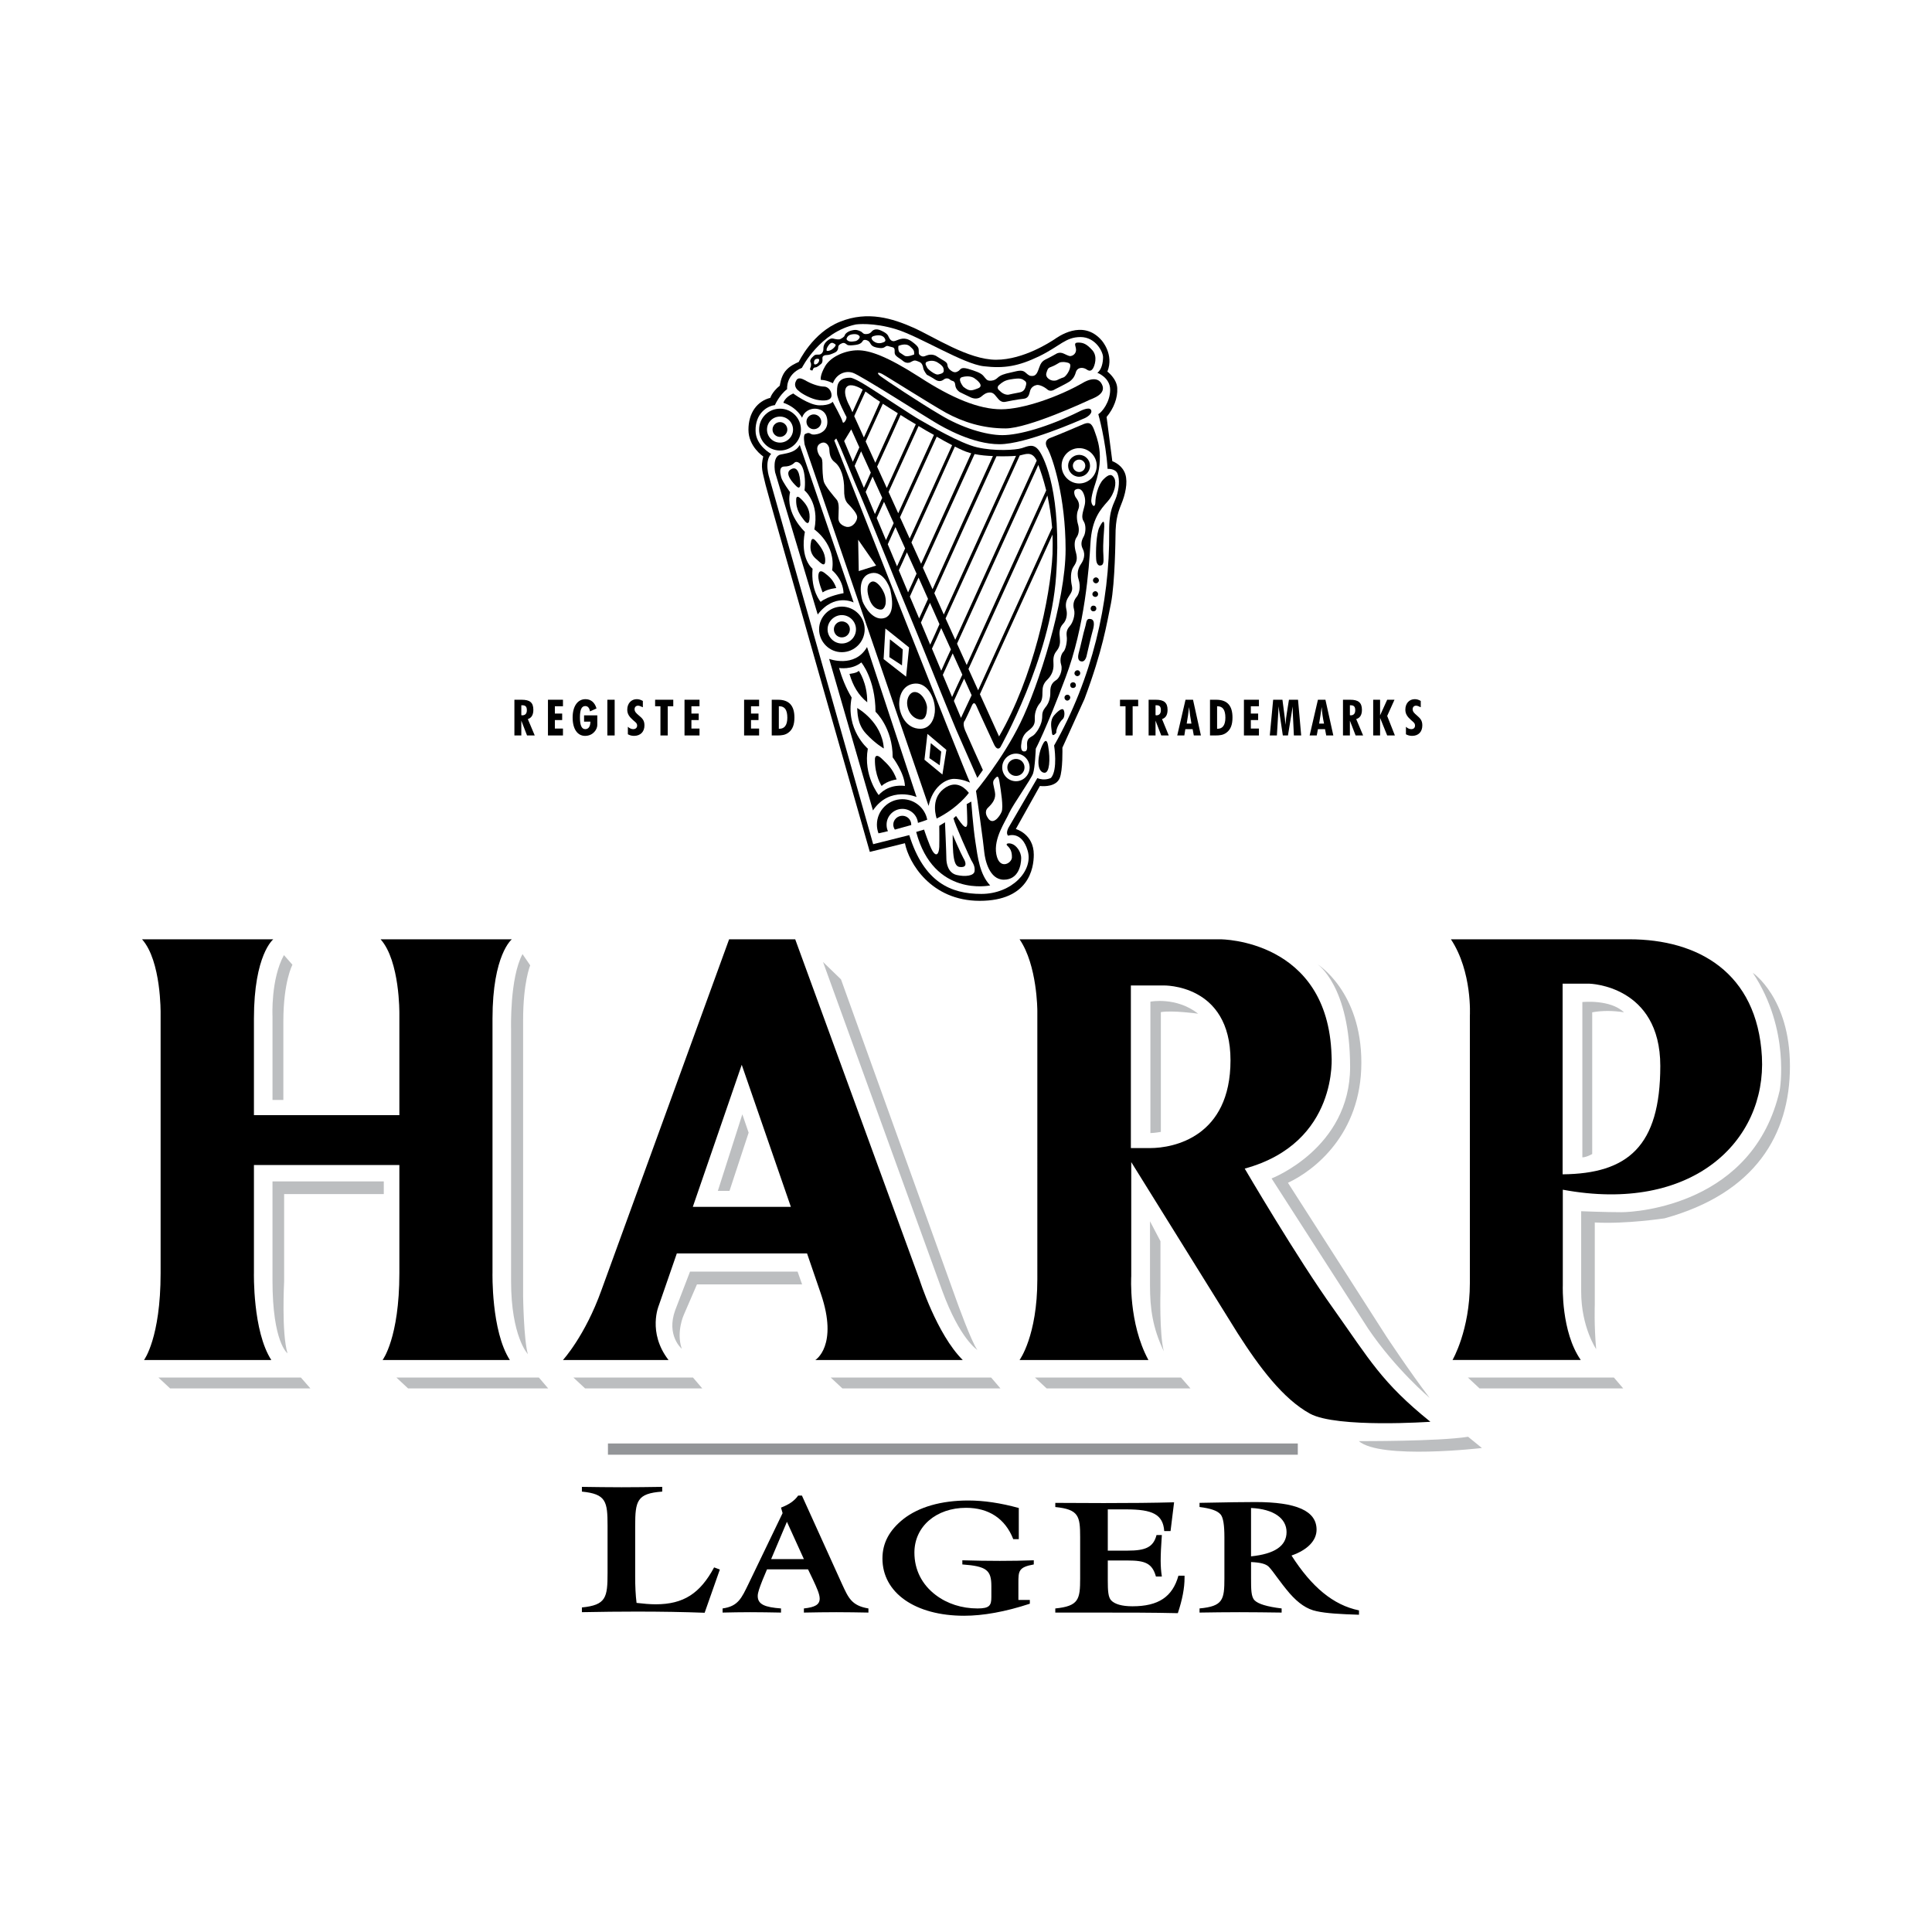 <?xml version="1.0" encoding="utf-8"?>
<!-- Generator: Adobe Illustrator 13.0.0, SVG Export Plug-In . SVG Version: 6.00 Build 14948)  -->
<!DOCTYPE svg PUBLIC "-//W3C//DTD SVG 1.0//EN" "http://www.w3.org/TR/2001/REC-SVG-20010904/DTD/svg10.dtd">
<svg version="1.0" id="Layer_1" xmlns="http://www.w3.org/2000/svg" xmlns:xlink="http://www.w3.org/1999/xlink" x="0px" y="0px"
	 width="192.756px" height="192.756px" viewBox="0 0 192.756 192.756" enable-background="new 0 0 192.756 192.756"
	 xml:space="preserve">
<g>
	<polygon fill-rule="evenodd" clip-rule="evenodd" fill="#FFFFFF" points="0,0 192.756,0 192.756,192.756 0,192.756 0,0 	"/>
	<path fill-rule="evenodd" clip-rule="evenodd" d="M51.323,73.377h0.689V71.9l0.571,1.477h0.768l-0.689-1.634
		c0.374-0.118,0.551-0.433,0.551-0.925c0-0.729-0.354-1.004-1.162-1.004h-0.729V73.377L51.323,73.377z"/>
	<path fill-rule="evenodd" clip-rule="evenodd" fill="#FFFFFF" d="M52.012,71.349v-0.984c0.04,0,0.06,0,0.099,0
		c0.315,0,0.453,0.138,0.453,0.492c0,0.335-0.158,0.512-0.473,0.512C52.072,71.369,52.032,71.349,52.012,71.349L52.012,71.349z"/>
	<polygon fill-rule="evenodd" clip-rule="evenodd" points="54.67,73.377 56.167,73.377 56.167,72.688 55.359,72.688 55.359,71.841 
		56.088,71.841 56.088,71.192 55.359,71.192 55.359,70.463 56.167,70.463 56.167,69.813 54.67,69.813 54.67,73.377 	"/>
	<path fill-rule="evenodd" clip-rule="evenodd" d="M58.273,71.369v0.63h0.63c0,0.492-0.197,0.748-0.512,0.748
		c-0.354,0-0.531-0.374-0.531-1.161c0-0.768,0.157-1.142,0.531-1.142c0.256,0,0.414,0.177,0.473,0.532l0.65-0.295
		c-0.177-0.61-0.571-0.925-1.103-0.925c-0.768,0-1.279,0.689-1.279,1.831c0,1.161,0.492,1.831,1.24,1.831
		c0.807,0,1.221-0.65,1.221-1.083c0-0.059,0-0.925,0-0.965H58.273L58.273,71.369z"/>
	<polygon fill-rule="evenodd" clip-rule="evenodd" points="60.596,73.377 61.325,73.377 61.325,69.813 60.596,69.813 60.596,73.377 
			"/>
	<path fill-rule="evenodd" clip-rule="evenodd" d="M62.644,73.259c0.177,0.098,0.375,0.158,0.61,0.158
		c0.65,0,1.043-0.414,1.043-1.043c0-0.512-0.216-0.709-0.571-1.004c-0.256-0.216-0.414-0.374-0.414-0.61
		c0-0.217,0.138-0.354,0.354-0.354c0.118,0,0.256,0.059,0.472,0.157v-0.63c-0.216-0.118-0.393-0.177-0.61-0.177
		c-0.551,0-0.945,0.433-0.945,1.043c0,0.433,0.197,0.709,0.571,1.043c0.217,0.197,0.414,0.295,0.414,0.551
		c0,0.216-0.158,0.354-0.394,0.354c-0.177,0-0.354-0.078-0.532-0.236V73.259L62.644,73.259z"/>
	<polygon fill-rule="evenodd" clip-rule="evenodd" points="65.892,73.377 66.621,73.377 66.621,70.463 67.172,70.463 67.172,69.813 
		65.361,69.813 65.361,70.463 65.892,70.463 65.892,73.377 	"/>
	<polygon fill-rule="evenodd" clip-rule="evenodd" points="68.294,73.377 69.79,73.377 69.79,72.688 68.983,72.688 68.983,71.841 
		69.711,71.841 69.711,71.192 68.983,71.192 68.983,70.463 69.79,70.463 69.79,69.813 68.294,69.813 68.294,73.377 	"/>
	<path fill-rule="evenodd" clip-rule="evenodd" fill="#FFFFFF" d="M71.739,71.349v-0.984c0.04,0,0.079,0,0.099,0
		c0.315,0,0.453,0.138,0.453,0.492c0,0.335-0.158,0.512-0.453,0.512C71.798,71.369,71.779,71.349,71.739,71.349L71.739,71.349z"/>
	<polygon fill-rule="evenodd" clip-rule="evenodd" points="74.239,73.377 75.736,73.377 75.736,72.688 74.929,72.688 74.929,71.841 
		75.677,71.841 75.677,71.192 74.929,71.192 74.929,70.463 75.736,70.463 75.736,69.813 74.239,69.813 74.239,73.377 	"/>
	<path fill-rule="evenodd" clip-rule="evenodd" d="M76.996,73.377h0.551c0.433,0,0.788-0.04,1.103-0.275
		c0.433-0.315,0.61-0.808,0.61-1.516c0-1.201-0.551-1.772-1.634-1.772h-0.63V73.377L76.996,73.377z"/>
	<path fill-rule="evenodd" clip-rule="evenodd" fill="#FFFFFF" d="M77.705,72.708v-2.244h0.059c0.532,0,0.788,0.374,0.788,1.142
		c0,0.729-0.276,1.103-0.788,1.103H77.705L77.705,72.708z"/>
	<polygon fill-rule="evenodd" clip-rule="evenodd" points="112.295,73.377 113.004,73.377 113.004,70.463 113.556,70.463 
		113.556,69.813 111.744,69.813 111.744,70.463 112.295,70.463 112.295,73.377 	"/>
	<path fill-rule="evenodd" clip-rule="evenodd" d="M114.599,73.377h0.689V71.9l0.57,1.477h0.748l-0.669-1.634
		c0.374-0.118,0.551-0.433,0.551-0.925c0-0.729-0.374-1.004-1.161-1.004h-0.729V73.377L114.599,73.377z"/>
	<path fill-rule="evenodd" clip-rule="evenodd" fill="#FFFFFF" d="M115.288,71.349v-0.984c0.039,0,0.059,0,0.099,0
		c0.314,0,0.433,0.138,0.433,0.492c0,0.335-0.158,0.512-0.453,0.512C115.347,71.369,115.308,71.349,115.288,71.349L115.288,71.349z"
		/>
	<polygon fill-rule="evenodd" clip-rule="evenodd" points="117.453,73.377 118.162,73.377 118.261,72.747 118.989,72.747 
		119.107,73.377 119.815,73.377 119.028,69.813 118.28,69.813 117.453,73.377 	"/>
	<path fill-rule="evenodd" clip-rule="evenodd" fill="#FFFFFF" d="M118.398,72.196c0.099-0.571,0.177-1.122,0.236-1.654
		c0.059,0.571,0.138,1.122,0.236,1.654H118.398L118.398,72.196z"/>
	<path fill-rule="evenodd" clip-rule="evenodd" d="M120.722,73.377h0.531c0.453,0,0.788-0.04,1.103-0.275
		c0.434-0.315,0.61-0.808,0.61-1.516c0-1.201-0.532-1.772-1.634-1.772h-0.61V73.377L120.722,73.377z"/>
	<path fill-rule="evenodd" clip-rule="evenodd" fill="#FFFFFF" d="M121.43,72.708v-2.244h0.04c0.531,0,0.787,0.374,0.787,1.142
		c0,0.729-0.275,1.103-0.768,1.103H121.43L121.43,72.708z"/>
	<polygon fill-rule="evenodd" clip-rule="evenodd" points="124.107,73.377 125.604,73.377 125.604,72.688 124.797,72.688 
		124.797,71.841 125.525,71.841 125.525,71.192 124.797,71.192 124.797,70.463 125.604,70.463 125.604,69.813 124.107,69.813 
		124.107,73.377 	"/>
	<path fill-rule="evenodd" clip-rule="evenodd" d="M126.687,73.377h0.709l0.099-1.654c0.02-0.394,0.059-0.807,0.059-1.26
		l0.434,2.914h0.512l0.473-2.894c0,0.492,0.02,0.906,0.039,1.24l0.079,1.654h0.729l-0.315-3.563h-0.905l-0.217,1.358
		c-0.039,0.197-0.079,0.571-0.138,1.142c-0.021-0.394-0.06-0.768-0.118-1.142l-0.177-1.358h-0.926L126.687,73.377L126.687,73.377z"
		/>
	<polygon fill-rule="evenodd" clip-rule="evenodd" points="130.663,73.377 131.372,73.377 131.49,72.747 132.199,72.747 
		132.317,73.377 133.026,73.377 132.238,69.813 131.49,69.813 130.663,73.377 	"/>
	<path fill-rule="evenodd" clip-rule="evenodd" fill="#FFFFFF" d="M131.608,72.196c0.099-0.571,0.178-1.122,0.256-1.654
		c0.04,0.571,0.118,1.122,0.236,1.654H131.608L131.608,72.196z"/>
	<path fill-rule="evenodd" clip-rule="evenodd" d="M133.99,73.377h0.689V71.9l0.571,1.477h0.748l-0.689-1.634
		c0.395-0.118,0.571-0.433,0.571-0.925c0-0.729-0.374-1.004-1.162-1.004h-0.729V73.377L133.99,73.377z"/>
	<path fill-rule="evenodd" clip-rule="evenodd" fill="#FFFFFF" d="M134.68,71.349v-0.984c0.02,0,0.059,0,0.079,0
		c0.314,0,0.453,0.138,0.453,0.492c0,0.335-0.158,0.512-0.453,0.512C134.719,71.369,134.699,71.349,134.68,71.349L134.68,71.349z"/>
	<polygon fill-rule="evenodd" clip-rule="evenodd" points="137.003,73.377 137.692,73.377 137.692,71.625 138.4,73.377 
		139.169,73.377 138.4,71.428 139.129,69.813 138.4,69.813 137.692,71.369 137.692,69.813 137.003,69.813 137.003,73.377 	"/>
	<path fill-rule="evenodd" clip-rule="evenodd" d="M140.271,73.259c0.178,0.098,0.375,0.158,0.611,0.158
		c0.649,0,1.023-0.414,1.023-1.043c0-0.512-0.217-0.709-0.552-1.004c-0.256-0.216-0.413-0.374-0.413-0.61
		c0-0.217,0.138-0.354,0.334-0.354c0.139,0,0.276,0.059,0.474,0.157v-0.63c-0.197-0.118-0.395-0.177-0.591-0.177
		c-0.571,0-0.945,0.433-0.945,1.043c0,0.433,0.197,0.709,0.571,1.043c0.217,0.197,0.394,0.295,0.394,0.551
		c0,0.216-0.138,0.354-0.374,0.354c-0.197,0-0.354-0.078-0.532-0.236V73.259L140.271,73.259z"/>
	<path fill-rule="evenodd" clip-rule="evenodd" d="M71.247,156.379c-1.398,2.6-3.052,3.682-5.827,3.682
		c-0.591,0-1.221-0.059-1.91-0.139c-0.099-0.787-0.138-1.652-0.138-2.598v-5.08c0-2.5,0.177-3.248,2.697-3.426v-0.473
		c-1.358,0.02-2.717,0.039-4.056,0.039c-1.319,0-2.638-0.02-3.957-0.039v0.473c2.421,0.236,2.56,0.984,2.56,3.426v4.686
		c0,2.441-0.138,3.209-2.56,3.445v0.473c1.929-0.039,3.76-0.059,5.493-0.059c2.421,0,4.666,0.039,6.753,0.117l1.516-4.311
		L71.247,156.379L71.247,156.379z"/>
	<path fill-rule="evenodd" clip-rule="evenodd" d="M72.094,160.887c0.866-0.02,1.792-0.039,2.756-0.039
		c0.984,0,2.008,0.02,3.071,0.039v-0.412c-1.595-0.119-2.323-0.395-2.323-1.24c0-0.355,0.197-0.867,0.473-1.576l0.453-1.082h4.095
		l0.492,1.023c0.394,0.846,0.669,1.457,0.669,1.891c0,0.609-0.473,0.865-1.575,0.984v0.412c1.102-0.02,2.165-0.039,3.229-0.039
		c1.083,0,2.146,0.02,3.209,0.039v-0.412c-1.693-0.277-2.008-1.084-2.638-2.441l-3.997-8.82h-0.374
		c-0.394,0.551-0.945,0.906-1.713,1.201l0.158,0.551l-3.386,7.027c-0.709,1.457-1.043,2.266-2.599,2.482V160.887L72.094,160.887z"/>
	<path fill-rule="evenodd" clip-rule="evenodd" d="M101.645,153.562v-3.109c-1.792-0.492-3.465-0.748-5.04-0.748
		c-2.717,0-4.941,0.65-6.477,1.85c-1.378,1.104-2.087,2.363-2.087,3.938c0,3.426,3.268,5.711,8.15,5.711
		c1.89,0,4.115-0.395,6.556-1.201v-0.375h-1.142v-1.674c0-1.199,0-1.594,1.535-1.869v-0.414c-1.062,0.039-2.205,0.059-3.387,0.059
		c-1.2,0-2.421-0.02-3.74-0.059v0.414c2.422,0.176,2.895,0.57,2.895,2.166v1.082c0,0.846-0.178,1.143-1.378,1.143
		c-1.575,0-3.032-0.473-4.173-1.34c-1.378-1.043-2.127-2.52-2.127-4.232c0-2.619,2.186-4.469,5.158-4.469
		c2.244,0,3.898,1.062,4.705,3.129H101.645L101.645,153.562z"/>
	<path fill-rule="evenodd" clip-rule="evenodd" d="M105.286,160.887c1.477,0,2.914,0,4.292,0c2.815,0,5.453,0,7.935,0.059
		c0.452-1.357,0.669-2.52,0.669-3.504v-0.236h-0.61c-0.591,2.107-1.988,3.053-4.587,3.053c-1.063,0-1.771-0.217-2.126-0.592
		c-0.296-0.314-0.335-0.965-0.335-1.988v-1.988h1.988c1.732,0,2.441,0.275,2.815,1.596h0.591c-0.079-0.492-0.118-1.025-0.118-1.557
		c0-0.648,0.039-1.496,0.118-2.578h-0.531c-0.315,1.221-1.104,1.555-2.875,1.555h-1.988v-4.115h1.851
		c2.599,0,3.662,0.492,3.78,2.166h0.63l0.354-2.873c-2.146,0.059-4.47,0.078-7.028,0.078c-1.536,0-3.131-0.02-4.824-0.02v0.414
		c2.343,0.234,2.48,0.904,2.48,3.012v4.094c0,2.107-0.138,2.777-2.48,3.014V160.887L105.286,160.887z"/>
	<path fill-rule="evenodd" clip-rule="evenodd" d="M119.678,160.887c1.28-0.02,2.618-0.039,3.978-0.039
		c1.358,0,2.756,0.02,4.213,0.039v-0.412c-1.477-0.178-2.343-0.453-2.697-0.809c-0.354-0.354-0.354-1.102-0.354-2.264v-1.555
		c0.925,0.039,1.477,0.178,1.771,0.473c0.473,0.492,1.044,1.438,2.087,2.658c0.866,0.982,1.713,1.574,2.678,1.771
		c0.965,0.217,2.362,0.295,4.233,0.354v-0.434c-2.58-0.531-4.726-2.342-6.733-5.473c1.634-0.57,2.5-1.516,2.5-2.578
		c0-1.891-2.027-2.758-6.104-2.758c-0.964,0-2.815,0.021-5.571,0.08v0.414c1.083,0.137,1.772,0.354,2.107,0.748
		c0.256,0.314,0.373,1.062,0.373,2.264v4.094c0,2.146-0.138,2.797-2.48,3.014V160.887L119.678,160.887z"/>
	<polygon fill-rule="evenodd" clip-rule="evenodd" fill="#939598" points="60.655,144.016 129.482,144.016 129.482,145.137 
		60.655,145.137 60.655,144.016 	"/>
	<path fill-rule="evenodd" clip-rule="evenodd" fill="#BCBEC0" d="M159.25,134.604c0,0-1.496-2.203-1.496-5.748v-8.012
		c0,0,2.44,0.098,4.016,0.098c1.556,0,13.19-0.768,15.789-12.146c0,0,1.103-6.045-2.678-11.734c0,0,3.702,2.5,3.702,9.312
		s-3.445,12.678-12.502,15.178c0,0-3.878,0.592-6.969,0.414v8.209C159.112,130.174,159.033,132.223,159.25,134.604L159.25,134.604z"
		/>
	<path fill-rule="evenodd" clip-rule="evenodd" fill="#BCBEC0" d="M135.565,143.779c0,0,7.974,0.039,10.907-0.434l1.378,1.123
		C147.851,144.469,137.751,145.648,135.565,143.779L135.565,143.779z"/>
	<path fill-rule="evenodd" clip-rule="evenodd" fill="#BCBEC0" d="M142.634,139.467c0,0-3.367-2.834-6.123-6.891l-9.646-15.002
		c0,0,7.835-3.012,7.835-11.123s-3.268-10.256-3.268-10.256s4.391,2.676,4.391,9.823c0,7.168-4.745,10.789-7.324,11.99l9.824,15.336
		C138.322,133.344,140.665,136.889,142.634,139.467L142.634,139.467z"/>
	<path fill-rule="evenodd" clip-rule="evenodd" fill="#BCBEC0" d="M114.736,128.285v-6.438l1.043,1.988v4.941
		c0,0-0.118,4.33,0.335,6.043C114.992,132.479,114.736,130.51,114.736,128.285L114.736,128.285z"/>
	<path fill-rule="evenodd" clip-rule="evenodd" fill="#BCBEC0" d="M82.114,95.978l1.792,1.733l11.537,32.07
		c0,0,1.457,4.074,2.067,4.902c0,0-1.732-1.062-3.504-5.906L82.114,95.978L82.114,95.978z"/>
	<path fill-rule="evenodd" clip-rule="evenodd" fill="#BCBEC0" d="M68.845,126.867h10.729l0.453,1.279H69.535l-1.319,3.053
		c0,0-0.768,1.693-0.197,3.365c0,0-1.575-1.318-0.65-3.857L68.845,126.867L68.845,126.867z"/>
	<path fill-rule="evenodd" clip-rule="evenodd" fill="#BCBEC0" d="M52.131,95.191l0.768,1.122c0,0-0.708,1.674-0.708,5.473v27.523
		c0,0,0.059,4.332,0.472,5.789c0,0-1.673-1.754-1.673-7.285v-25.18C50.989,102.633,50.851,97.572,52.131,95.191L52.131,95.191z"/>
	<path fill-rule="evenodd" clip-rule="evenodd" fill="#BCBEC0" d="M28.329,95.289l0.847,0.965c0,0-0.906,1.674-0.906,5.65v7.836
		h-1.083v-8.367C27.187,101.373,27.01,97.691,28.329,95.289L28.329,95.289z"/>
	<path fill-rule="evenodd" clip-rule="evenodd" fill="#BCBEC0" d="M28.683,135.018c0,0-1.497-1.062-1.497-7.264v-9.883h11.104v1.26
		h-9.942v8.721C28.349,127.852,28.073,132.971,28.683,135.018L28.683,135.018z"/>
	<polygon fill-rule="evenodd" clip-rule="evenodd" fill="#BCBEC0" points="161.947,138.521 147.614,138.521 146.453,137.439 
		161.021,137.439 161.947,138.521 	"/>
	<polygon fill-rule="evenodd" clip-rule="evenodd" fill="#BCBEC0" points="118.772,138.521 104.42,138.521 103.259,137.439 
		117.827,137.439 118.772,138.521 	"/>
	<polygon fill-rule="evenodd" clip-rule="evenodd" fill="#BCBEC0" points="99.813,138.521 84.044,138.521 82.882,137.439 
		98.888,137.439 99.813,138.521 	"/>
	<polygon fill-rule="evenodd" clip-rule="evenodd" fill="#BCBEC0" points="70.065,138.521 58.372,138.521 57.21,137.439 
		69.141,137.439 70.065,138.521 	"/>
	<polygon fill-rule="evenodd" clip-rule="evenodd" fill="#BCBEC0" points="54.69,138.521 40.712,138.521 39.55,137.439 
		53.765,137.439 54.69,138.521 	"/>
	<polygon fill-rule="evenodd" clip-rule="evenodd" fill="#BCBEC0" points="30.967,138.521 16.969,138.521 15.808,137.439 
		30.022,137.439 30.967,138.521 	"/>
	<path fill-rule="evenodd" clip-rule="evenodd" d="M144.917,135.688c0,0,1.732-2.953,1.732-7.678v-26.678c0,0,0.256-4.37-1.89-7.618
		h17.797c6.832,0,12.758,3.288,13.23,11.713c0.453,8.426-6.95,15.672-19.865,13.27v9.549c0,0-0.177,4.625,1.792,7.441H144.917
		L144.917,135.688z"/>
	<path fill-rule="evenodd" clip-rule="evenodd" d="M101.723,135.688c0,0,1.772-2.402,1.772-8.053V100.84c0,0,0-4.547-1.772-7.125
		h20.062c0,0,10.709,0,11.063,11.575c0,0,0.769,8.723-8.662,11.301c0,0,5.217,8.92,8.859,13.998c3.622,5.1,4.804,7.344,9.666,11.262
		c0,0-9.312,0.65-12.009-0.807c-2.697-1.477-5.06-4.646-7.226-8.033l-10.611-17.068v11.379c0,0-0.296,4.666,1.713,8.367H101.723
		L101.723,135.688z"/>
	<path fill-rule="evenodd" clip-rule="evenodd" d="M56.167,135.688c0,0,2.205-2.402,3.839-6.969l12.738-35.004h6.595l12.403,33.959
		c0,0,1.713,5.434,4.312,8.014H81.347c0,0,2.323-1.418,0.551-6.615l-1.378-4.016H67.526l-1.792,5.178c0,0-1.162,2.697,0.964,5.453
		H56.167L56.167,135.688z"/>
	<path fill-rule="evenodd" clip-rule="evenodd" d="M38.172,135.688c0,0,1.673-2.186,1.673-8.662v-10.789h-14.51v10.73
		c0,0-0.138,5.826,1.733,8.721H14.37c0,0,1.654-2.186,1.654-8.662v-25.908c0,0,0.079-5.238-1.851-7.403h13.092
		c0,0-1.93,1.516-1.93,7.915v9.627h14.51v-10.139c0,0,0.059-5.238-1.871-7.403h13.092c0,0-1.929,1.516-1.929,7.915v25.338
		c0,0-0.138,5.826,1.732,8.721H38.172L38.172,135.688z"/>
	<path fill-rule="evenodd" clip-rule="evenodd" d="M76.858,39.692c0,0,0.138-0.551,0.945-1.221c0,0,0.098-0.866,0.531-1.417
		s1.024-0.788,1.358-0.945c0,0,1.378-2.934,4.134-4.017c2.756-1.103,5.237-0.315,7.284,0.591c2.048,0.906,5.493,3.209,8.269,3.209
		c2.776,0,5.493-1.831,5.809-2.028c0.295-0.197,2.815-2.106,4.725,0.098c0,0,1.26,1.398,0.571,3.111c0,0,0.944,0.709,0.984,1.654
		c0.059,0.965-0.354,2.028-1.063,2.875l0.571,4.41c0,0,0.807,0.275,1.181,1.023c0.394,0.729,0.217,1.91-0.157,2.934
		c-0.394,1.023-0.709,1.634-0.709,3.583c0,0-0.039,4.567-0.452,6.654c-0.434,2.087-0.808,4.626-2.639,9.529
		c0,0-1.653,3.642-2.205,4.863c0,0,0.06,2.264-0.275,3.051c-0.354,0.808-1.477,0.827-1.969,0.768l-2.401,4.292
		c0,0,1.791,0.493,1.791,2.56c0,1.378-0.512,4.607-5.395,4.607c-4.882,0-7.087-3.819-7.461-5.749l-3.504,0.866
		c0,0-10.06-35.221-10.395-36.599c-0.315-1.378-0.512-1.732-0.236-2.854c0,0-1.477-0.965-1.477-2.658
		C74.672,41.188,75.539,40.026,76.858,39.692L76.858,39.692z"/>
	<path fill-rule="evenodd" clip-rule="evenodd" fill="#FFFFFF" d="M71.05,73.377h0.689V71.9l0.59,1.477h0.749l-0.689-1.634
		c0.394-0.118,0.571-0.433,0.571-0.925c0-0.729-0.374-1.004-1.162-1.004H71.05V73.377L71.05,73.377z"/>
	<polygon fill-rule="evenodd" clip-rule="evenodd" fill="#FFFFFF" points="96.644,72.156 97.097,71.25 99.046,75.523 98.396,76.37 
		96.644,72.156 	"/>
	<path fill-rule="evenodd" clip-rule="evenodd" fill="#FFFFFF" d="M77.311,40.42c0,0,0.434-1.004,1.221-1.595
		c0,0-0.158-1.457,1.476-2.126c0,0,1.792-3.583,5.395-4.331c0,0,1.693-0.236,4.036,0.492c2.343,0.729,6.693,3.465,8.721,3.682
		c2.048,0.236,3.446,0,5.533-1.004c2.087-1.024,2.618-1.91,4.114-1.91s2.244,1.477,2.244,2.008c0,0.512-0.138,1.26-0.57,1.555
		c0,0,1.279,0.473,1.279,1.693s-0.808,2.225-1.182,2.441c0,0,0.748,2.619,0.926,5.454c0,0,0.807-0.059,1.004,0.512
		c0.217,0.571,0.138,1.438-0.118,2.245c-0.256,0.788-0.748,1.24-0.729,3.504c0.079,7.087-1.732,14.726-5.493,21.341
		c0,0,0.395,2.422-0.314,3.229c0,0-0.61,0.334-1.358,0.02l-2.874,4.941c0,0-0.315,0.551-0.04,0.808c0,0,1.358-0.532,1.949,1.496
		c0.591,2.008-1.595,4.312-4.626,4.312c-3.032,0-5.71-1.142-7.187-5.867l-3.603,0.905l-10.355-36.54c0,0-0.551-1.615,0.178-2.402
		c0,0-1.556-0.827-1.556-2.323C75.362,41.326,76.444,40.519,77.311,40.42L77.311,40.42z"/>
	<path fill-rule="evenodd" clip-rule="evenodd" d="M81.819,36.384c0,0-0.276,0.276-0.492,0.276c-0.197,0-0.256,0.295-0.256,0.295
		s-0.335,0.04-0.236-0.216c0.118-0.236,0.099-0.473,0.039-0.591c-0.079-0.099-0.039-0.315,0.197-0.531
		c0.216-0.236,0.295-0.236,0.512-0.236c0.197,0,0.295,0,0.433-0.158c0.138-0.157,0.138-0.354,0.138-0.512
		c0-0.158,0.059-0.414,0.335-0.669c0.275-0.236,0.453-0.315,0.669-0.256c0.217,0.059,0.551,0.118,0.689,0.039
		c0.138-0.078,0.394-0.197,0.434-0.374c0.04-0.158,0.334-0.414,0.748-0.493c0.394-0.098,0.61,0,0.827,0.099
		c0.216,0.099,0.236,0.275,0.511,0.275c0.256,0,0.434-0.059,0.571-0.216c0.118-0.158,0.414-0.413,1.004-0.118
		c0.591,0.276,0.649,0.453,0.729,0.63c0.079,0.158,0.256,0.532,0.669,0.374c0.433-0.157,0.905-0.433,1.614,0.06
		c0.709,0.512,0.689,0.669,0.709,0.886c0.02,0.197-0.059,0.374,0.157,0.512c0.217,0.158,0.374,0.118,0.591,0.02
		c0.197-0.079,0.669-0.216,1.122,0.118c0.453,0.315,0.964,0.492,0.984,0.768c0.02,0.256,0.138,0.473,0.453,0.669
		c0.295,0.177,0.472,0.098,0.688-0.04c0.197-0.157,0.217-0.394,0.925-0.197c0.709,0.217,1.28,0.394,1.536,0.708
		c0.276,0.335,0.354,0.453,0.591,0.473c0.256,0.02,0.531-0.02,0.808-0.275c0.295-0.276,0.649-0.394,1.299-0.532
		c0.65-0.138,1.122-0.334,1.477-0.02c0.335,0.295,0.413,0.374,0.748,0.354c0.315-0.02,0.453-0.334,0.552-0.591
		c0.118-0.275,0.196-0.787,0.669-1.023c0.492-0.236,1.083-0.571,1.083-0.571s0.335-0.256,0.787-0.04
		c0.473,0.217,0.591,0.295,0.788,0.217c0.216-0.06,0.473-0.295,0.433-0.669c-0.039-0.354-0.275-0.65,0.217-0.65
		c0.512,0,0.847,0.138,1.418,0.768c0.551,0.63,0.216,1.555,0.059,1.811c-0.177,0.276-0.374,0.295-0.67,0.079
		c-0.314-0.197-0.886-0.236-1.043,0.315s-0.433,0.768-0.61,0.905c-0.177,0.138-1.477,0.788-1.477,0.788s-0.433,0.315-0.768,0
		c-0.354-0.295-0.808-0.473-1.044-0.433c-0.216,0.04-0.57,0.197-0.669,0.61c-0.099,0.394-0.178,0.729-0.669,0.768
		c-0.473,0.04-1.615,0.256-1.753,0.295c-0.157,0.04-0.433,0.059-0.709-0.236c-0.295-0.314-0.452-0.689-0.865-0.689
		c-0.395,0-0.631,0.217-0.827,0.375c-0.197,0.177-0.551,0.334-1.044,0.138c-0.472-0.217-1.142-0.552-1.142-0.552
		s-0.413-0.236-0.453-0.708c-0.04-0.492-0.315-0.354-0.492-0.512c-0.158-0.158-0.414-0.217-0.65-0.04
		c-0.216,0.177-0.512,0.236-0.846,0.02c-0.315-0.217-0.847-0.493-0.847-0.493s-0.315-0.394-0.354-0.649
		c-0.04-0.236-0.118-0.492-0.354-0.61c-0.256-0.099-0.453-0.236-0.709-0.099c-0.276,0.138-0.276,0.138-0.276,0.138
		s-0.354,0.138-0.689-0.157c-0.315-0.276-0.827-0.472-0.827-0.807c0-0.354,0.02-0.512-0.276-0.571
		c-0.315-0.059-0.453-0.197-0.63-0.059c-0.197,0.138-0.335,0.216-0.906,0.098c-0.551-0.118-0.551-0.354-0.708-0.551
		c-0.138-0.177-0.551-0.315-0.669-0.098c-0.118,0.236-0.394,0.354-0.729,0.394c-0.315,0.04-0.689,0.079-0.827-0.02
		s-0.276-0.256-0.532-0.138c-0.236,0.099-0.354,0.217-0.354,0.394s-0.079,0.414-0.355,0.532c-0.256,0.118-0.531,0.236-0.748,0.236
		c-0.216,0-0.492,0.059-0.473,0.335C82.075,36.01,82.075,36.247,81.819,36.384L81.819,36.384z"/>
	<path fill-rule="evenodd" clip-rule="evenodd" d="M85.166,60.108c0,0-1.91-0.985-3.583,1.201l-4.252-14.195
		c0,0-0.315-1.614,0.571-1.771c0.886-0.158,1.516-0.295,1.89-0.945L85.166,60.108L85.166,60.108z"/>
	<path fill-rule="evenodd" clip-rule="evenodd" d="M80.027,41.68c0,0-0.492-1.024-1.87-1.496c0,0,0.138-0.551,0.984-0.925
		c0,0,1.556,1.162,2.599,1.181c1.063,0.02,1.339-0.354,1.339-0.354s0.925,1.674,0.984,1.989s0.433-0.217,0.394-0.473
		c0,0-0.945-1.752-0.945-2.343c0-0.591-0.098-1.575,1.3-1.575c0,0,0.275-0.079,1.851,0.925c1.594,1.004,4.174,2.736,5.06,3.249
		c0.906,0.512,4.095,2.402,5.788,2.776c1.712,0.394,3.799,0.275,4.429,0.079c0.63-0.197,1.182-0.512,1.732,0.256
		c0.552,0.768,2.284,4.37,1.693,12.541c-0.571,8.19-5.552,17.03-5.552,17.03s-0.295,0.472-0.649-0.295c0,0-1.634-3.524-1.732-3.78
		c-0.119-0.276-0.276-0.492-0.473-0.059c-0.177,0.433-0.689,1.476-0.689,1.476s-0.295,0.217,0.02,0.985
		c0.335,0.787,1.654,3.701,1.772,3.957L97.51,77.61c0,0-1.713-3.878-2.087-4.745c-0.374-0.867-2.56-6.28-3.032-7.461
		c-0.453-1.182-3.563-8.643-3.721-9.096c-0.177-0.453-2.894-7.107-3.071-7.442c-0.177-0.354-1.89-4.686-2.166-5.119l-0.197,0.197
		c0,0,12.935,32.878,13.544,34.138c0,0-0.768-0.374-1.594-0.374c-0.847,0-2.146,0.807-2.54,2.697L80.284,44.377
		c0,0-0.197-0.984,0.059-1.083c0.256-0.118,0.354-0.138,0.61,0.02c0.256,0.138,1.595-0.02,1.595-1.201s-0.886-1.339-1.26-1.339
		C80.854,40.774,80.225,41.011,80.027,41.68L80.027,41.68z"/>
	<path fill-rule="evenodd" clip-rule="evenodd" d="M77.823,40.774c1.142,0,2.087,0.925,2.087,2.087c0,1.142-0.945,2.087-2.087,2.087
		c-1.162,0-2.087-0.945-2.087-2.087C75.736,41.7,76.661,40.774,77.823,40.774L77.823,40.774z"/>
	<path fill-rule="evenodd" clip-rule="evenodd" d="M79.673,38.983c0,0-0.512-0.334-0.295-0.886c0.197-0.532,0.571-0.374,1.122-0.059
		c0.571,0.315,1.28,0.531,1.713,0.531c0.414,0,0.748,0.433,0.748,0.867c0,0.453-0.472,0.59-1.221,0.492
		C80.973,39.849,79.91,39.239,79.673,38.983L79.673,38.983z"/>
	<path fill-rule="evenodd" clip-rule="evenodd" d="M83.099,38.235c0,0-0.63-0.334-1.201-0.334c0,0-0.138-0.394,0.433-1.378
		c0.591-0.984,2.067-1.575,3.249-1.575s2.875,0.571,6.162,2.677c3.269,2.126,5.945,3.209,8.151,3.209
		c2.205,0,5.748-1.26,8.111-2.618c0,0,1.417-0.925,1.929,0.118c0.531,1.024-1.043,1.457-1.26,1.575
		c-0.236,0.118-6.084,2.835-8.348,2.835c-2.283,0-4.252-0.649-5.926-1.555c-1.654-0.925-5.926-3.642-6.418-3.898
		c-0.492-0.236-0.492-0.02-0.118,0.256c0.354,0.275,3.898,2.638,5.985,3.859c2.048,1.24,4.489,2.008,6.163,2.008
		c1.673,0,4.567-0.827,7.638-2.343c0,0,1.005-0.551,1.201-0.177c0.197,0.374-0.433,0.768-0.768,0.886
		c-0.335,0.138-5.709,2.54-8.367,2.54c-2.658,0-5.532-1.634-6.497-2.225c-0.984-0.571-7.382-4.666-8.131-4.902
		C84.32,36.936,83.434,37.33,83.099,38.235L83.099,38.235z"/>
	<path fill-rule="evenodd" clip-rule="evenodd" d="M103.79,74.873c0,0,0.571-1.811,0.788-0.433c0.236,1.378,0.118,2.658-0.354,2.658
		S103.357,76.409,103.79,74.873L103.79,74.873z"/>
	<path fill-rule="evenodd" clip-rule="evenodd" d="M105.385,73.102c0,0-0.394,0.531-0.433,0c-0.06-0.551-0.236-1.201,0.236-1.752
		c0.472-0.532,0.846-0.748,0.944-0.492c0.118,0.256,0.079,0.768-0.138,0.925C105.799,71.94,105.346,72.668,105.385,73.102
		L105.385,73.102z"/>
	<path fill-rule="evenodd" clip-rule="evenodd" d="M107.826,65.975c0,0-0.394-0.059-0.217-0.768c0.197-0.689,0.492-2.126,0.65-2.618
		c0.157-0.493,0.078-0.926,0.57-0.827s0.275,0.886,0.158,1.28c-0.118,0.394-0.552,2.284-0.552,2.284S108.318,66.132,107.826,65.975
		L107.826,65.975z"/>
	<path fill-rule="evenodd" clip-rule="evenodd" d="M106.566,69.321c0.157,0.04,0.256,0.217,0.196,0.354
		c-0.039,0.157-0.196,0.256-0.354,0.216c-0.157-0.059-0.235-0.216-0.196-0.374C106.251,69.38,106.408,69.282,106.566,69.321
		L106.566,69.321z"/>
	<path fill-rule="evenodd" clip-rule="evenodd" d="M109.086,60.423c0.178,0,0.296,0.118,0.296,0.295
		c0,0.157-0.118,0.275-0.296,0.275c-0.157,0-0.275-0.118-0.275-0.275C108.811,60.541,108.929,60.423,109.086,60.423L109.086,60.423z
		"/>
	<path fill-rule="evenodd" clip-rule="evenodd" d="M107.137,68.081c0.158,0.04,0.236,0.197,0.197,0.354
		c-0.039,0.157-0.197,0.236-0.354,0.197s-0.236-0.197-0.197-0.354C106.822,68.121,106.979,68.042,107.137,68.081L107.137,68.081z"/>
	<path fill-rule="evenodd" clip-rule="evenodd" d="M109.283,58.985c0.157,0,0.275,0.138,0.275,0.295
		c0,0.157-0.118,0.275-0.275,0.275c-0.158,0-0.295-0.118-0.295-0.275C108.988,59.123,109.125,58.985,109.283,58.985L109.283,58.985z
		"/>
	<path fill-rule="evenodd" clip-rule="evenodd" d="M107.57,66.88c0.157,0.04,0.236,0.217,0.196,0.354
		c-0.039,0.158-0.196,0.256-0.354,0.217c-0.157-0.059-0.256-0.217-0.197-0.374C107.256,66.939,107.413,66.841,107.57,66.88
		L107.57,66.88z"/>
	<path fill-rule="evenodd" clip-rule="evenodd" d="M109.342,57.607c0.158,0,0.296,0.138,0.296,0.295
		c0,0.157-0.138,0.295-0.296,0.295c-0.157,0-0.295-0.138-0.295-0.295C109.047,57.745,109.185,57.607,109.342,57.607L109.342,57.607z
		"/>
	<path fill-rule="evenodd" clip-rule="evenodd" d="M109.696,56.426c0,0-0.314-0.04-0.334-0.669c-0.04-0.65,0-2.54,0.334-3.17
		c0.335-0.649,0.552-0.886,0.453,0.354c-0.099,1.26-0.099,1.929-0.06,2.5C110.11,56.032,110.149,56.446,109.696,56.426
		L109.696,56.426z"/>
	<path fill-rule="evenodd" clip-rule="evenodd" d="M104.519,44.751c0,0-0.531-0.768,0.275-1.063
		c0.788-0.295,2.736-1.123,3.269-1.358c0.531-0.217,0.827-0.197,1.103,0.571c0.256,0.768,1.083,2.48,0.099,5.395
		c0,0-0.473,1.358-0.374,1.811c0.099,0.473,0.394,0.512,0.394,0c0-0.492,0.236-1.713,0.807-2.284
		c0.552-0.551,0.847-0.551,1.083-0.118s0.079,1.477-0.649,2.303s-1.595,1.752-1.732,4.213c-0.138,2.441-0.552,8.269-2.48,13.368
		c-1.91,5.099-2.973,7.107-2.973,7.107s-0.079,1.93-0.276,2.48c-0.196,0.571-2.008,3.111-2.382,3.938
		c-0.354,0.827-1.575,2.52-1.28,4.114c0.296,1.595,1.517,0.926,1.556,0.335c0.02-0.61-0.177-0.925-0.433-1.162
		c-0.276-0.236,0.099-0.334,0.452-0.197c0.375,0.118,0.906,0.729,0.906,1.417s-0.275,2.146-1.732,2.146s-1.871-1.989-1.949-2.737
		c-0.06-0.768-0.748-5.689-0.827-6.123c0,0,2.678-3.189,4.43-6.792c1.772-3.603,4.509-12.108,4.509-17.305
		C106.311,49.614,105.05,45.736,104.519,44.751L104.519,44.751z"/>
	<path fill-rule="evenodd" clip-rule="evenodd" d="M98.79,88.339c0,0-5.631,1.221-7.383-5.335l0.788-0.236
		c0,0,0.512,1.575,0.847,2.146c0.354,0.571,0.63,0.354,0.669-0.413c0.02-0.788,0-2.107,0-2.107l0.571-0.354
		c0,0,0.137,3.11,0.137,3.603s0.158,1.438,1.024,1.654c0.846,0.197,1.752,0.098,1.792-0.394c0.059-0.492-0.197-0.847-0.335-1.083
		c-0.138-0.236-1.653-3.623-1.771-4.174l0.256-0.236c0,0,0.414,0.63,0.65,0.886c0.236,0.256,0.472,0.374,0.472-0.236
		s-0.059-1.831-0.059-1.831l0.453-0.256c0,0,0.178,2.481,0.414,4.016C97.549,85.544,97.746,87.237,98.79,88.339L98.79,88.339z"/>
	<path fill-rule="evenodd" clip-rule="evenodd" d="M95.049,83.28c0,0,0.768,1.792,1.063,2.323c0.315,0.512,0.315,0.905-0.197,0.905
		C95.384,86.508,95.029,86.312,95.049,83.28L95.049,83.28z"/>
	<path fill-rule="evenodd" clip-rule="evenodd" d="M82.725,65.738c0,0,2.54,0.964,3.78-1.181l4.941,14.962
		c0,0-2.658-1.162-4.351,1.338L82.725,65.738L82.725,65.738z"/>
	<path fill-rule="evenodd" clip-rule="evenodd" d="M96.664,79.106c0,0-1.043,1.477-3.209,2.559c0,0-0.689-1.89,0.689-2.953
		C95.521,77.629,96.467,78.87,96.664,79.106L96.664,79.106z"/>
	<path fill-rule="evenodd" clip-rule="evenodd" d="M90.029,81.39c0.492,0,0.886,0.394,0.886,0.886c0,0.02,0,0.02,0,0.039
		c-0.552,0.158-1.123,0.315-1.634,0.453c-0.098-0.138-0.158-0.315-0.158-0.492C89.123,81.783,89.537,81.39,90.029,81.39
		L90.029,81.39z"/>
	<path fill-rule="evenodd" clip-rule="evenodd" d="M90.029,79.736c1.221,0,2.264,0.886,2.481,2.047
		c-0.295,0.119-0.61,0.217-0.926,0.315c-0.079-0.787-0.748-1.397-1.555-1.397c-0.866,0-1.575,0.709-1.575,1.575
		c0,0.236,0.04,0.453,0.137,0.649c-0.334,0.079-0.649,0.158-0.945,0.216c-0.098-0.275-0.157-0.551-0.157-0.866
		C87.489,80.878,88.631,79.736,90.029,79.736L90.029,79.736z"/>
	<path fill-rule="evenodd" clip-rule="evenodd" d="M83.985,60.521c1.26,0,2.284,1.024,2.284,2.264c0,1.26-1.023,2.284-2.284,2.284
		c-1.24,0-2.264-1.024-2.264-2.284C81.721,61.545,82.745,60.521,83.985,60.521L83.985,60.521z"/>
	<path fill-rule="evenodd" clip-rule="evenodd" fill="#FFFFFF" d="M77.823,41.562c0.709,0,1.299,0.571,1.299,1.299
		c0,0.709-0.59,1.299-1.299,1.299c-0.729,0-1.299-0.59-1.299-1.299C76.523,42.133,77.094,41.562,77.823,41.562L77.823,41.562z"/>
	<path fill-rule="evenodd" clip-rule="evenodd" d="M77.823,42.113c0.394,0,0.729,0.335,0.729,0.748c0,0.394-0.335,0.729-0.729,0.729
		c-0.414,0-0.748-0.334-0.748-0.729C77.075,42.448,77.409,42.113,77.823,42.113L77.823,42.113z"/>
	<path fill-rule="evenodd" clip-rule="evenodd" d="M81.189,41.345c0.413,0,0.748,0.335,0.748,0.729c0,0.414-0.335,0.748-0.748,0.748
		c-0.394,0-0.729-0.334-0.729-0.748C80.46,41.68,80.795,41.345,81.189,41.345L81.189,41.345z"/>
	<path fill-rule="evenodd" clip-rule="evenodd" fill="#FFFFFF" d="M91.644,42.507c0.511,0.314,1.023,0.61,1.535,0.886
		c-1.201,2.619-2.382,5.217-3.563,7.816l-0.964-2.126C89.655,46.897,90.639,44.692,91.644,42.507L91.644,42.507z"/>
	<path fill-rule="evenodd" clip-rule="evenodd" fill="#FFFFFF" d="M89.852,41.405c0.492,0.315,1.004,0.63,1.516,0.925
		c-0.965,2.126-1.929,4.232-2.894,6.359l-0.965-2.126C88.296,44.85,89.084,43.137,89.852,41.405L89.852,41.405z"/>
	<path fill-rule="evenodd" clip-rule="evenodd" fill="#FFFFFF" d="M88.08,40.283c0.433,0.275,0.945,0.61,1.496,0.945
		c-0.748,1.654-1.496,3.288-2.245,4.941l-0.965-2.126C86.938,42.783,87.509,41.522,88.08,40.283L88.08,40.283z"/>
	<path fill-rule="evenodd" clip-rule="evenodd" fill="#FFFFFF" d="M86.347,39.062c0.138,0.098,0.276,0.197,0.433,0.315
		c0.177,0.138,0.532,0.394,1.024,0.708c-0.532,1.201-1.063,2.382-1.614,3.563l-0.964-2.126L86.347,39.062L86.347,39.062z"/>
	<path fill-rule="evenodd" clip-rule="evenodd" fill="#FFFFFF" d="M84.772,40.519c0,0-0.689-1.181-0.374-1.811
		c0.256-0.453,0.925-0.295,1.673,0.157l-1.024,2.264L84.772,40.519L84.772,40.519z"/>
	<path fill-rule="evenodd" clip-rule="evenodd" fill="#FFFFFF" d="M104.538,37.723c0,0-0.236-0.217-0.138-0.512
		s0.118-0.492,0.434-0.59c0.314-0.099,0.886-0.453,0.886-0.453s0.256-0.098,0.649-0.02c0.413,0.079,0.473,0.177,0.374,0.591
		s-0.492,0.905-0.669,0.925c-0.158,0.04-0.649,0.275-0.649,0.275S104.933,38.117,104.538,37.723L104.538,37.723z"/>
	<path fill-rule="evenodd" clip-rule="evenodd" fill="#FFFFFF" d="M99.715,38.963c0,0-0.374-0.256-0.039-0.551
		s0.57-0.453,1.083-0.551c0.492-0.079,1.004-0.177,1.319,0.02c0.314,0.197,0.373,0.275,0.255,0.669
		c-0.098,0.394-0.314,0.551-0.649,0.61c-0.354,0.059-1.062,0.217-1.062,0.217S100.168,39.456,99.715,38.963L99.715,38.963z"/>
	<path fill-rule="evenodd" clip-rule="evenodd" fill="#FFFFFF" d="M96.112,38.589c0,0-0.669-0.827-0.118-0.965
		c0.571-0.157,0.984-0.039,1.201,0.099c0.217,0.138,1.063,0.768,0.375,1.023C96.899,39.002,96.723,39.062,96.112,38.589
		L96.112,38.589z"/>
	<path fill-rule="evenodd" clip-rule="evenodd" fill="#FFFFFF" d="M92.47,36.601c0,0-0.295-0.394,0.02-0.512
		c0.334-0.138,0.708-0.138,1.063,0.079c0.354,0.217,0.571,0.434,0.59,0.65c0.04,0.236,0.02,0.374-0.275,0.473
		c-0.315,0.098-0.374,0.118-0.709-0.059C92.825,37.034,92.49,36.758,92.47,36.601L92.47,36.601z"/>
	<path fill-rule="evenodd" clip-rule="evenodd" fill="#FFFFFF" d="M89.635,34.514c0,0,0.689-0.335,1.123,0.02
		c0.433,0.374,0.453,0.453,0.453,0.827c0,0-0.689,0.315-0.984,0.118c-0.275-0.177-0.473-0.315-0.473-0.315
		S89.576,35.006,89.635,34.514L89.635,34.514z"/>
	<path fill-rule="evenodd" clip-rule="evenodd" fill="#FFFFFF" d="M87.154,34.042c0,0-0.452-0.354,0-0.512
		c0.453-0.138,0.886-0.099,1.083,0.177c0.197,0.295,0.059,0.394-0.118,0.453C87.922,34.238,87.529,34.337,87.154,34.042
		L87.154,34.042z"/>
	<path fill-rule="evenodd" clip-rule="evenodd" fill="#FFFFFF" d="M84.458,33.845c0,0,0.02-0.374,0.472-0.473
		c0.473-0.098,0.729,0.02,0.827,0.177s-0.217,0.473-0.453,0.492C85.048,34.081,84.634,34.16,84.458,33.845L84.458,33.845z"/>
	<path fill-rule="evenodd" clip-rule="evenodd" fill="#FFFFFF" d="M82.489,35.006c0,0-0.119-0.138,0.177-0.551
		c0.295-0.414,0.472-0.217,0.649-0.118c0.177,0.098-0.099,0.354-0.217,0.453S82.745,35.045,82.489,35.006L82.489,35.006z"/>
	<path fill-rule="evenodd" clip-rule="evenodd" fill="#FFFFFF" d="M81.504,36.306c0,0-0.314,0.197-0.295-0.138
		c0.02-0.334,0.197-0.374,0.394-0.374C81.819,35.794,81.74,36.148,81.504,36.306L81.504,36.306z"/>
	<path fill-rule="evenodd" clip-rule="evenodd" fill="#FFFFFF" d="M105.011,53.335c0.02,0.61,0.02,1.26,0,1.929
		c-0.217,4.39-1.929,12.344-5.335,18.21l-1.91-4.213L105.011,53.335L105.011,53.335z"/>
	<path fill-rule="evenodd" clip-rule="evenodd" fill="#FFFFFF" d="M104.499,49.437c0.197,0.925,0.374,2.008,0.473,3.209
		l-7.383,16.223l-0.965-2.126C99.242,60.974,101.881,55.206,104.499,49.437L104.499,49.437z"/>
	<path fill-rule="evenodd" clip-rule="evenodd" fill="#FFFFFF" d="M103.594,46.385c0.216,0.571,0.512,1.438,0.787,2.54
		c-2.658,5.808-5.296,11.616-7.934,17.423l-0.964-2.126C98.18,58.277,100.896,52.331,103.594,46.385L103.594,46.385z"/>
	<path fill-rule="evenodd" clip-rule="evenodd" fill="#FFFFFF" d="M101.742,45.44c0.532-0.098,1.202-0.492,1.693,0.512
		c-2.717,5.965-5.414,11.911-8.13,17.876l-0.965-2.126C96.801,56.269,99.282,50.854,101.742,45.44L101.742,45.44z"/>
	<path fill-rule="evenodd" clip-rule="evenodd" fill="#FFFFFF" d="M99.42,45.519c0.787,0.02,1.496,0,1.949-0.039
		c-2.402,5.276-4.804,10.552-7.206,15.829l-0.945-2.126C95.266,54.615,97.333,50.067,99.42,45.519L99.42,45.519z"/>
	<path fill-rule="evenodd" clip-rule="evenodd" fill="#FFFFFF" d="M97.234,45.303c0.591,0.118,1.221,0.177,1.831,0.197
		c-2.028,4.43-4.036,8.859-6.024,13.289l-0.965-2.146C93.809,52.863,95.502,49.083,97.234,45.303L97.234,45.303z"/>
	<path fill-rule="evenodd" clip-rule="evenodd" fill="#FFFFFF" d="M95.266,44.555c0.591,0.295,1.063,0.512,1.378,0.591
		c0.098,0.039,0.177,0.059,0.255,0.078c-1.673,3.682-3.327,7.363-5,11.025l-0.965-2.126C92.392,50.934,93.848,47.744,95.266,44.555
		L95.266,44.555z"/>
	<path fill-rule="evenodd" clip-rule="evenodd" fill="#FFFFFF" d="M93.455,43.57c0.531,0.315,1.063,0.59,1.536,0.847
		c-1.398,3.11-2.815,6.202-4.233,9.312l-0.965-2.126C91.014,48.925,92.234,46.248,93.455,43.57L93.455,43.57z"/>
	<path fill-rule="evenodd" clip-rule="evenodd" fill="#FFFFFF" d="M96.191,67.707l0.748,1.654l-1.062,2.264l-0.709-1.693
		C95.502,69.184,95.837,68.455,96.191,67.707L96.191,67.707z"/>
	<path fill-rule="evenodd" clip-rule="evenodd" fill="#FFFFFF" d="M95.049,65.187l0.964,2.126c-0.354,0.749-0.689,1.477-1.023,2.225
		l-0.925-2.205C94.399,66.625,94.714,65.896,95.049,65.187L95.049,65.187z"/>
	<path fill-rule="evenodd" clip-rule="evenodd" fill="#FFFFFF" d="M93.907,62.667l0.965,2.126c-0.335,0.709-0.65,1.417-0.965,2.126
		l-0.925-2.205C93.297,64.045,93.612,63.356,93.907,62.667L93.907,62.667z"/>
	<path fill-rule="evenodd" clip-rule="evenodd" fill="#FFFFFF" d="M92.785,60.147l0.945,2.126c-0.295,0.689-0.61,1.358-0.925,2.047
		l-0.925-2.205C92.175,61.466,92.47,60.797,92.785,60.147L92.785,60.147z"/>
	<path fill-rule="evenodd" clip-rule="evenodd" fill="#FFFFFF" d="M91.644,57.627l0.945,2.126c-0.295,0.649-0.591,1.299-0.886,1.949
		l-0.926-2.185C91.053,58.887,91.348,58.257,91.644,57.627L91.644,57.627z"/>
	<path fill-rule="evenodd" clip-rule="evenodd" fill="#FFFFFF" d="M90.481,55.107l0.965,2.126c-0.275,0.63-0.551,1.24-0.847,1.87
		l-0.925-2.205C89.95,56.308,90.226,55.698,90.481,55.107L90.481,55.107z"/>
	<path fill-rule="evenodd" clip-rule="evenodd" fill="#FFFFFF" d="M89.34,52.587l0.965,2.126c-0.256,0.59-0.532,1.181-0.808,1.792
		L88.572,54.3C88.828,53.729,89.084,53.158,89.34,52.587L89.34,52.587z"/>
	<path fill-rule="evenodd" clip-rule="evenodd" fill="#FFFFFF" d="M88.198,50.067l0.965,2.126c-0.256,0.571-0.512,1.122-0.768,1.693
		l-0.925-2.205C87.706,51.15,87.961,50.599,88.198,50.067L88.198,50.067z"/>
	<path fill-rule="evenodd" clip-rule="evenodd" fill="#FFFFFF" d="M87.056,47.547l0.964,2.126c-0.236,0.532-0.472,1.063-0.728,1.614
		l-0.926-2.205C86.604,48.571,86.84,48.059,87.056,47.547L87.056,47.547z"/>
	<path fill-rule="evenodd" clip-rule="evenodd" fill="#FFFFFF" d="M85.914,45.027l0.965,2.126c-0.216,0.512-0.453,1.023-0.689,1.516
		l-0.925-2.186C85.481,45.992,85.698,45.5,85.914,45.027L85.914,45.027z"/>
	<path fill-rule="evenodd" clip-rule="evenodd" fill="#FFFFFF" d="M84.221,44.003l0.708-1.162l0.808,1.792
		c-0.217,0.473-0.434,0.965-0.65,1.437L84.221,44.003L84.221,44.003z"/>
	<polygon fill-rule="evenodd" clip-rule="evenodd" fill="#FFFFFF" points="87.41,56.426 85.678,56.978 85.619,53.847 87.41,56.426 	
		"/>
	<path fill-rule="evenodd" clip-rule="evenodd" fill="#FFFFFF" d="M91.84,72.708c-1.438,0.02-2.126-1.457-2.126-2.5
		c0.02-1.241,0.689-1.969,1.614-2.008c1.162-0.059,1.93,1.339,1.949,2.56C93.297,71.565,92.903,72.688,91.84,72.708L91.84,72.708z"
		/>
	<polygon fill-rule="evenodd" clip-rule="evenodd" fill="#FFFFFF" points="92.234,75.798 92.529,73.219 94.419,74.814 
		94.025,77.275 92.234,75.798 	"/>
	<polygon fill-rule="evenodd" clip-rule="evenodd" fill="#FFFFFF" points="88.158,65.758 88.336,62.706 90.698,64.596 90.403,67.51 
		88.158,65.758 	"/>
	<path fill-rule="evenodd" clip-rule="evenodd" fill="#FFFFFF" d="M86.052,59.99c0,0-0.689-2.205,0.65-2.737
		c1.338-0.512,2.027,1.221,2.126,1.595c0.079,0.394,0.571,2.382-0.532,2.795C87.194,62.037,86.288,60.619,86.052,59.99L86.052,59.99
		z"/>
	<path fill-rule="evenodd" clip-rule="evenodd" fill="#FFFFFF" d="M84.477,52.567c0,0-0.827-0.138-0.827-0.866
		c0-0.709,0.138-1.457-0.177-1.851c-0.315-0.374-1.142-1.339-1.28-1.792c-0.118-0.453-0.138-1.28-0.138-1.634s0-0.669-0.196-0.846
		c-0.177-0.158-0.61-0.985-0.04-1.319s0.866,0.216,0.906,0.433c0.059,0.216-0.059,0.945,0.551,1.417
		c0.63,0.473,0.965,1.556,0.945,2.737s0.334,1.338,0.571,1.614c0.236,0.256,0.729,0.788,0.729,1.142
		C85.521,51.977,85.107,52.646,84.477,52.567L84.477,52.567z"/>
	<path fill-rule="evenodd" clip-rule="evenodd" d="M90.501,70.128c0-0.531,0.295-1.063,0.728-1.083
		c0.67-0.039,1.261,0.945,1.261,1.575c-0.02,0.453-0.079,1.221-0.689,1.162C91.111,71.723,90.521,71.034,90.501,70.128
		L90.501,70.128z"/>
	<polygon fill-rule="evenodd" clip-rule="evenodd" points="93.75,76.35 92.726,75.641 92.864,74.145 93.907,74.991 93.75,76.35 	"/>
	<polygon fill-rule="evenodd" clip-rule="evenodd" points="89.99,66.388 88.729,65.561 88.789,63.789 90.068,64.793 89.99,66.388 	
		"/>
	<path fill-rule="evenodd" clip-rule="evenodd" d="M88.06,60.777c-0.138,0.099-0.866,0.099-1.26-0.846
		c-0.315-0.768-0.394-1.595,0.118-1.871c0.433-0.236,1.004,0.473,1.24,1.004C88.375,59.458,88.552,60.423,88.06,60.777L88.06,60.777
		z"/>
	<path fill-rule="evenodd" clip-rule="evenodd" fill="#FFFFFF" d="M103.652,72.648c0,0-0.275,0.532-0.591,0.748
		c-0.335,0.217-0.63,0.295-0.59,0.945c0.059,0.63-0.158,0.63-0.315,0.63c-0.178,0-0.315-0.197-0.275-0.63
		c0.039-0.453,0.138-1.004,0.688-1.418c0.552-0.413,0.709-0.688,0.67-1.26c-0.02-0.59,0.216-1.142,0.473-1.457
		c0.275-0.295,0.295-0.729,0.295-1.182c0-0.453,0.079-0.827,0.492-1.22c0.394-0.394,0.63-0.886,0.61-1.497
		c-0.039-0.63-0.02-0.965,0.335-1.398c0.335-0.433,0.335-0.827,0.295-1.279c-0.059-0.473-0.059-0.984,0.315-1.378
		c0.374-0.374,0.433-0.984,0.354-1.358c-0.078-0.354-0.157-0.807,0.197-1.339c0.354-0.531,0.434-0.708,0.315-1.22
		c-0.099-0.512-0.139-1.339,0.196-1.812c0.315-0.453,0.394-0.768,0.236-1.378c-0.177-0.591-0.196-1.182,0.06-1.536
		c0.235-0.334,0.275-0.788,0.157-1.24c-0.138-0.453-0.197-1.043,0-1.516c0.217-0.492,0-0.906-0.177-1.142
		c-0.197-0.217-0.296-0.689-0.138-0.827c0.157-0.118,0.531-0.236,0.787,0.217c0.236,0.473,0.295,0.925,0.138,1.457
		c-0.138,0.551-0.335,1.063-0.059,1.457c0.255,0.394,0.196,1.103,0.039,1.438c-0.157,0.314-0.434,0.748-0.118,1.338
		c0.295,0.591,0.02,1.162-0.138,1.398c-0.158,0.236-0.552,0.788-0.296,1.595s0.039,1.477-0.177,1.752
		c-0.236,0.276-0.434,0.689-0.275,1.26c0.157,0.551-0.139,1.358-0.395,1.634c-0.256,0.295-0.394,0.551-0.334,1.043
		c0.078,0.473-0.099,1.319-0.315,1.536c-0.217,0.197-0.413,0.768-0.236,1.319c0.178,0.571-0.196,1.358-0.512,1.535
		c-0.315,0.197-0.591,0.492-0.571,1.162c0.021,0.669-0.196,1.142-0.374,1.398c-0.196,0.256-0.433,0.492-0.433,0.984
		S103.85,72.294,103.652,72.648L103.652,72.648z"/>
	<path fill-rule="evenodd" clip-rule="evenodd" fill="#FFFFFF" d="M98.514,81.527c0,0-0.374-0.531,0.06-0.945
		c0.433-0.414,0.826-0.886,0.688-1.575c-0.117-0.688-0.314-0.984-0.02-1.299c0.276-0.315,0.374-0.374,0.492,0.394
		c0.118,0.768,0.394,2.402,0.197,2.894C99.715,81.508,99.006,82.453,98.514,81.527L98.514,81.527z"/>
	<path fill-rule="evenodd" clip-rule="evenodd" fill="#FFFFFF" d="M101.369,75.188c0.748,0,1.357,0.63,1.357,1.378
		s-0.609,1.378-1.357,1.378c-0.769,0-1.378-0.63-1.378-1.378S100.601,75.188,101.369,75.188L101.369,75.188z"/>
	<path fill-rule="evenodd" clip-rule="evenodd" fill="#FFFFFF" d="M107.669,44.712c0.965,0,1.752,0.787,1.752,1.752
		c0,0.964-0.787,1.772-1.752,1.772s-1.753-0.808-1.753-1.772C105.916,45.5,106.704,44.712,107.669,44.712L107.669,44.712z"/>
	<path fill-rule="evenodd" clip-rule="evenodd" d="M101.369,75.72c0.472,0,0.847,0.374,0.847,0.847c0,0.472-0.375,0.847-0.847,0.847
		c-0.473,0-0.867-0.375-0.867-0.847C100.502,76.094,100.896,75.72,101.369,75.72L101.369,75.72z"/>
	<path fill-rule="evenodd" clip-rule="evenodd" d="M107.669,45.381c0.591,0,1.083,0.492,1.083,1.083c0,0.61-0.492,1.103-1.083,1.103
		c-0.61,0-1.103-0.492-1.103-1.103C106.566,45.874,107.059,45.381,107.669,45.381L107.669,45.381z"/>
	<path fill-rule="evenodd" clip-rule="evenodd" fill="#FFFFFF" d="M107.669,45.854c0.335,0,0.61,0.275,0.61,0.61
		c0,0.354-0.275,0.63-0.61,0.63s-0.63-0.275-0.63-0.63C107.039,46.129,107.334,45.854,107.669,45.854L107.669,45.854z"/>
	<path fill-rule="evenodd" clip-rule="evenodd" fill="#FFFFFF" d="M155.902,117.162v-19.02h2.678c0,0,7.068,0.158,7.068,8.211
		C165.648,114.385,162.38,117.102,155.902,117.162L155.902,117.162z"/>
	<path fill-rule="evenodd" clip-rule="evenodd" fill="#FFFFFF" d="M114.756,114.543h-1.929V98.32h3.248c0,0,6.693-0.197,6.693,7.463
		C122.769,113.441,117.079,114.543,114.756,114.543L114.756,114.543z"/>
	<polygon fill-rule="evenodd" clip-rule="evenodd" fill="#FFFFFF" points="78.906,120.41 74.003,106.234 69.121,120.41 
		78.906,120.41 	"/>
	<path fill-rule="evenodd" clip-rule="evenodd" fill="#BCBEC0" d="M158.855,100.998v14.137c0,0-0.57,0.334-0.983,0.334V99.975
		c0,0,2.775-0.295,4.153,1.023C160.903,100.82,159.84,100.82,158.855,100.998L158.855,100.998z"/>
	<path fill-rule="evenodd" clip-rule="evenodd" fill="#BCBEC0" d="M115.819,112.93c0,0-0.689,0.117-1.043,0.117V99.936
		c0,0,2.578-0.512,4.764,1.201c0,0-2.539-0.355-3.721-0.158V112.93L115.819,112.93z"/>
	<polygon fill-rule="evenodd" clip-rule="evenodd" fill="#BCBEC0" points="72.783,118.814 71.621,118.814 74.062,111.176 
		74.692,113.008 72.783,118.814 	"/>
	<polygon fill-rule="evenodd" clip-rule="evenodd" fill="#FFFFFF" points="76.937,155.553 78.512,151.83 80.205,155.553 
		76.937,155.553 	"/>
	<path fill-rule="evenodd" clip-rule="evenodd" fill="#FFFFFF" d="M124.816,150.453c2.265,0.098,3.544,1.043,3.544,2.402
		c0,1.377-1.182,2.184-3.544,2.422V150.453L124.816,150.453z"/>
	<path fill-rule="evenodd" clip-rule="evenodd" fill="#FFFFFF" d="M78.827,49.103c0,0-0.768-1.043-0.886-1.477
		c-0.118-0.453-0.236-1.083,0.335-1.083s0.886-0.276,1.004-0.394c0.138-0.138,0.551-0.079,0.787,0.492
		c0.256,0.59,0.296,1.634,0.197,2.284c0,0,1.516,1.221,0.985,3.898c0,0,2.185,1.497,1.771,4.075c0,0,1.083,0.847,1.142,2.284
		c0,0-1.536,0.256-2.284,0.866c0,0-1.004-1.122-0.807-3.307c0,0-1.28-0.945-0.768-3.682C80.303,53.06,78.334,51.249,78.827,49.103
		L78.827,49.103z"/>
	<path fill-rule="evenodd" clip-rule="evenodd" fill="#FFFFFF" d="M83.709,66.644c0,0,1.28,0.216,2.225-0.552
		c0,0,1.397,1.654,1.417,4.922c0,0,1.712,1.575,1.712,4.547c0,0,1.181,1.556,1.221,2.855c0,0-1.536-0.295-2.618,0.906
		c0,0-1.555-1.949-1.083-4.627c0,0-2.244-1.91-1.614-5.099C84.379,68.612,84.004,67.628,83.709,66.644L83.709,66.644z"/>
	<path fill-rule="evenodd" clip-rule="evenodd" fill="#FFFFFF" d="M83.985,61.368c0.788,0,1.417,0.65,1.417,1.417
		c0,0.787-0.63,1.417-1.417,1.417c-0.768,0-1.417-0.63-1.417-1.417C82.567,62.018,83.217,61.368,83.985,61.368L83.985,61.368z"/>
	<path fill-rule="evenodd" clip-rule="evenodd" d="M83.985,61.998c0.453,0,0.807,0.354,0.807,0.788c0,0.453-0.354,0.807-0.807,0.807
		c-0.433,0-0.788-0.354-0.788-0.807C83.197,62.352,83.552,61.998,83.985,61.998L83.985,61.998z"/>
	<path fill-rule="evenodd" clip-rule="evenodd" d="M83.434,58.67c0,0-0.866,0.079-1.358,0.433c0,0-0.453-1.063-0.433-1.654
		c0.04-0.61,0.354-0.512,0.689-0.236C82.706,57.509,83.158,57.863,83.434,58.67L83.434,58.67z"/>
	<path fill-rule="evenodd" clip-rule="evenodd" d="M80.914,54.083c0,0,0.04-0.629,0.492-0.098c0.453,0.512,0.945,1.181,0.925,1.949
		c0,0.768-0.531,0.157-0.827-0.099C81.189,55.58,80.697,55.126,80.914,54.083L80.914,54.083z"/>
	<path fill-rule="evenodd" clip-rule="evenodd" d="M79.437,49.792c0,0,0-0.492,0.453-0.039c0.453,0.433,0.906,1.004,0.886,1.831
		c-0.02,0.807-0.276,0.689-0.571,0.295C79.91,51.484,79.378,50.874,79.437,49.792L79.437,49.792z"/>
	<path fill-rule="evenodd" clip-rule="evenodd" d="M79.851,48.354c0,0-0.02,0.512-0.374,0.178c-0.354-0.335-1.26-1.3-0.591-1.693
		C79.536,46.425,79.831,47.232,79.851,48.354L79.851,48.354z"/>
	<path fill-rule="evenodd" clip-rule="evenodd" d="M89.458,77.767c0,0-0.945,0.118-1.497,0.65c0,0-0.708-1.063-0.669-2.697
		c0,0,0-0.649,0.649-0.059C88.572,76.271,89.064,76.685,89.458,77.767L89.458,77.767z"/>
	<path fill-rule="evenodd" clip-rule="evenodd" d="M85.521,70.64c0,0,2.48,1.358,2.658,4.036c0,0-0.866-0.492-1.772-1.477
		C85.5,72.235,85.56,71.015,85.521,70.64L85.521,70.64z"/>
	<path fill-rule="evenodd" clip-rule="evenodd" d="M84.752,67.234c0,0,0.788-0.079,0.925-0.315c0,0,0.866,1.201,0.847,3.15
		C85.639,69.361,85.087,68.396,84.752,67.234L84.752,67.234z"/>
</g>
</svg>
